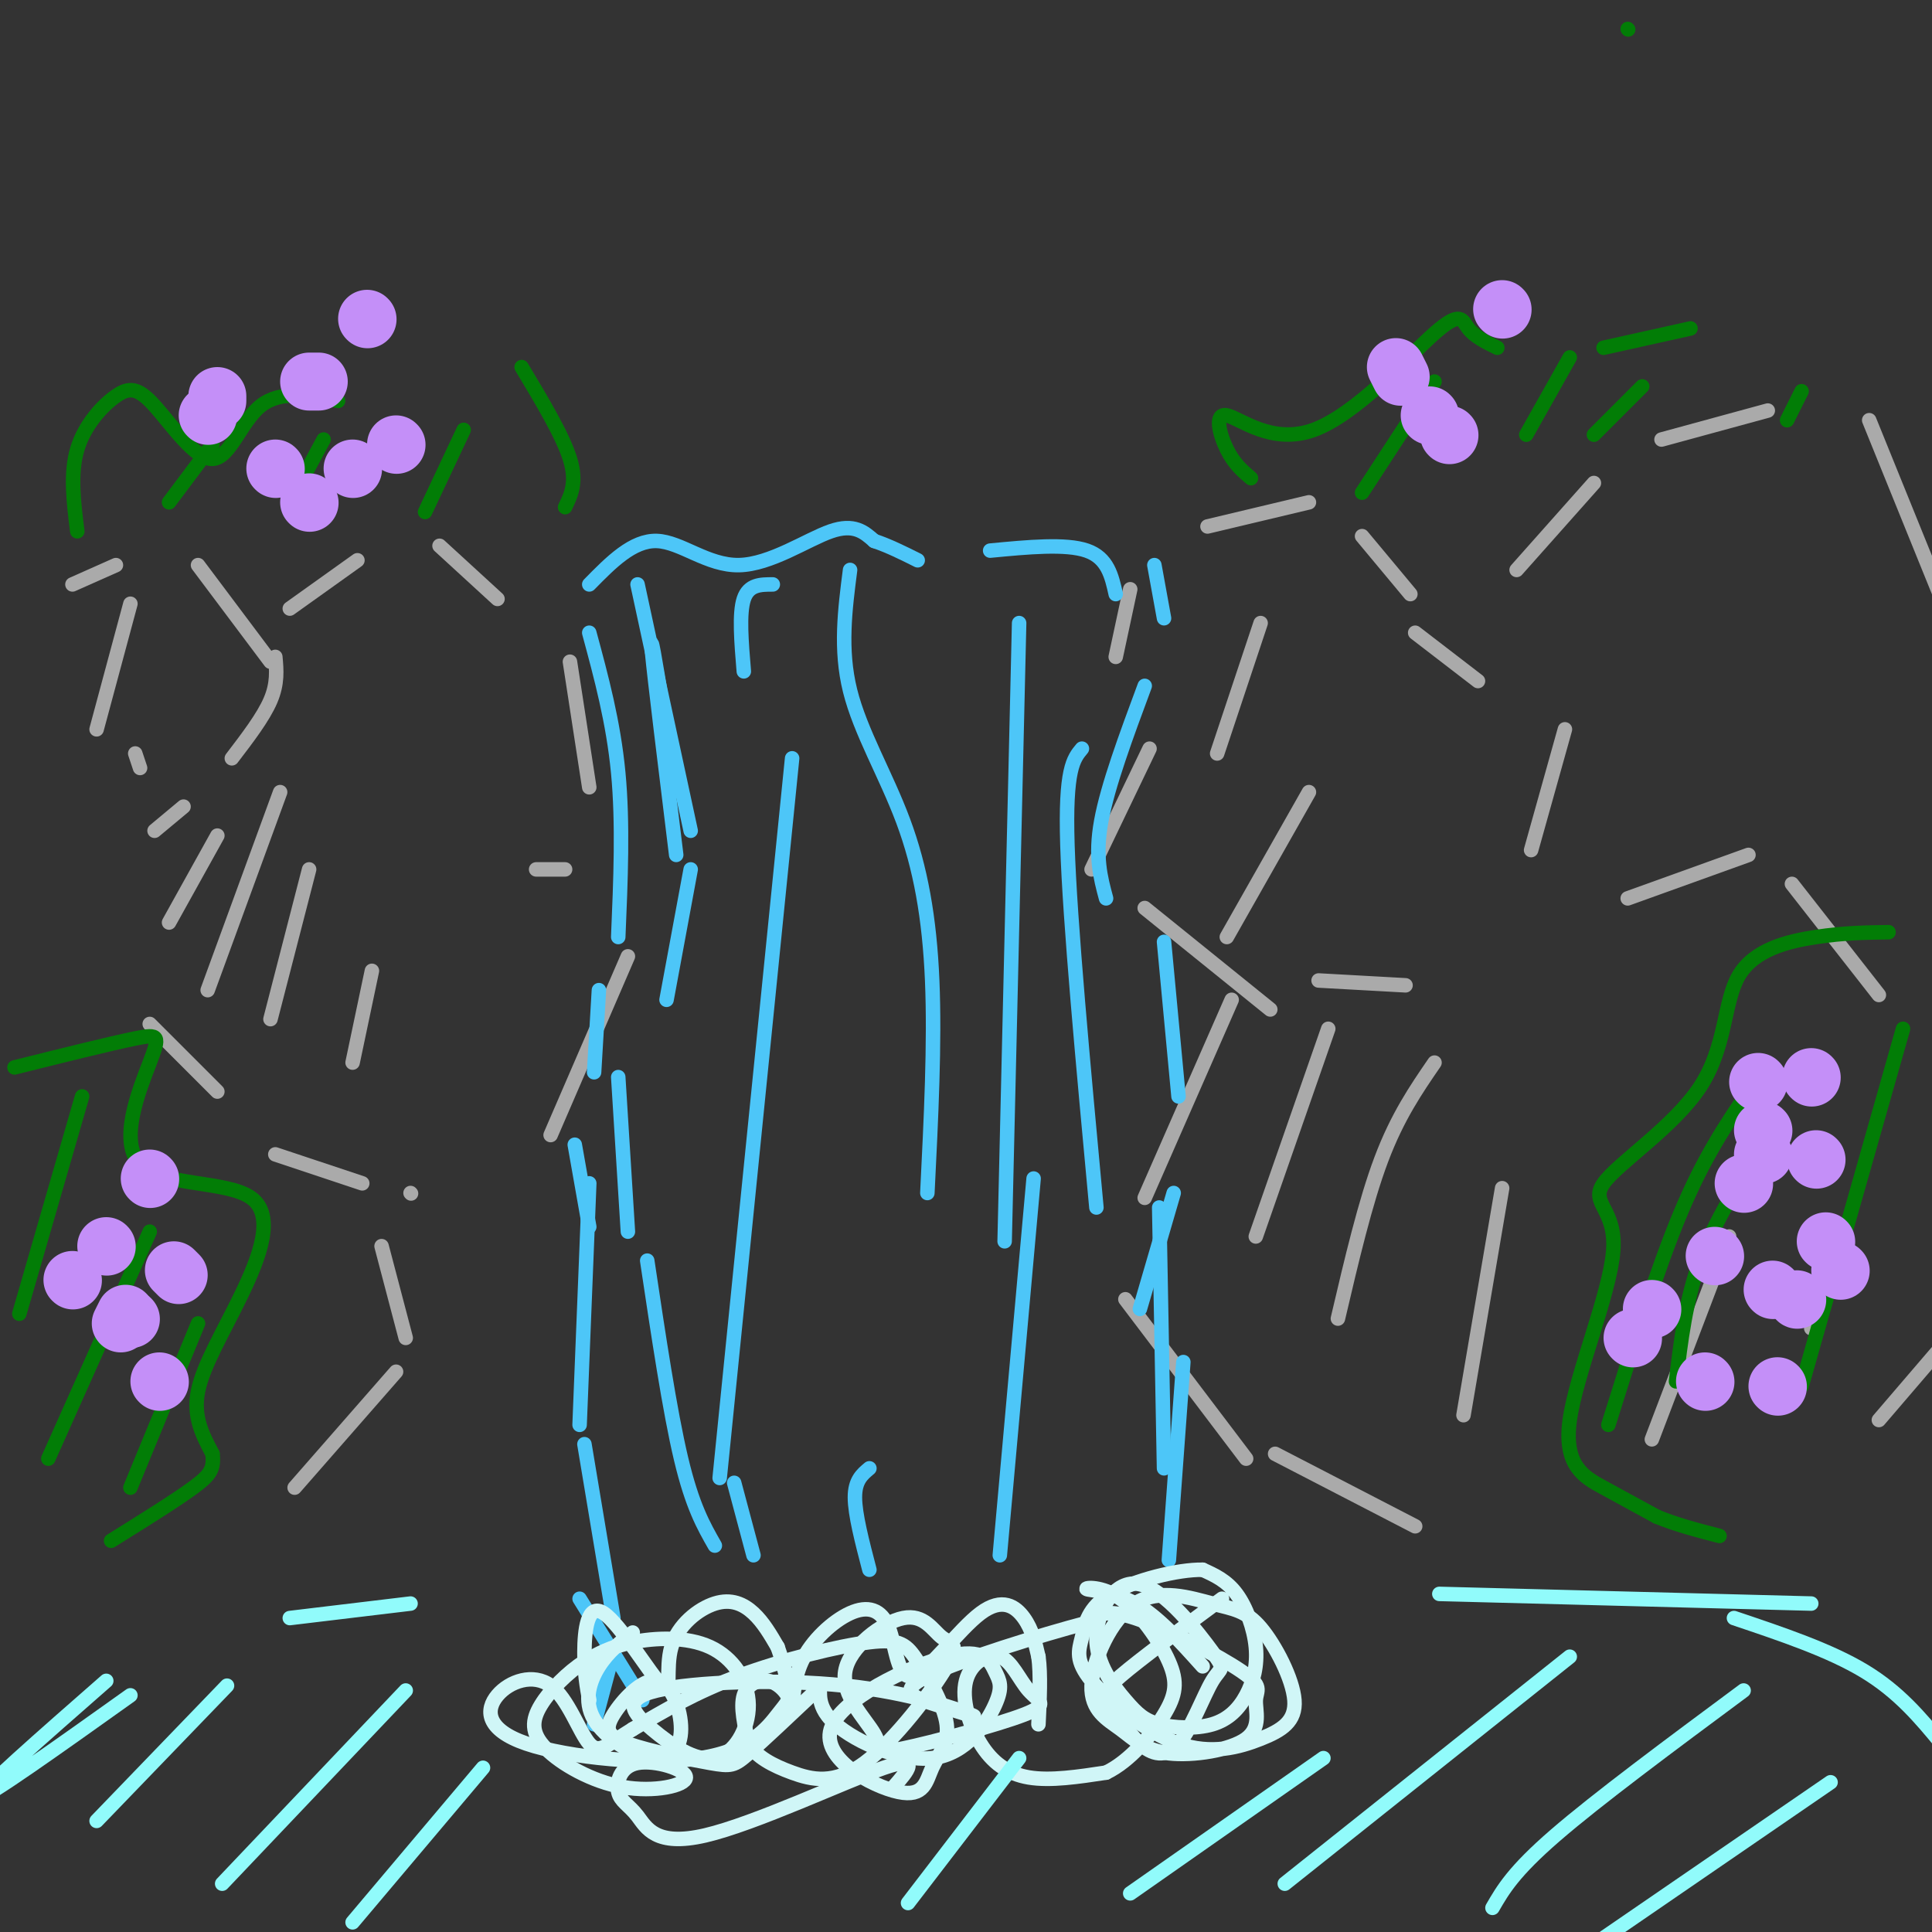 <svg viewBox='0 0 400 400' version='1.1' xmlns='http://www.w3.org/2000/svg' xmlns:xlink='http://www.w3.org/1999/xlink'><rect x="0" y="0" width="400" height="400" fill="#333333" stroke="none"/><g fill='none' stroke='rgb(170,170,170)' stroke-width='3' stroke-linecap='round' stroke-linejoin='round'><path d='M15,121c0.000,0.000 9.000,-4.000 9,-4'/><path d='M41,117c0.000,0.000 15.000,20.000 15,20'/><path d='M57,136c0.250,2.750 0.500,5.500 -1,9c-1.500,3.500 -4.750,7.750 -8,12'/><path d='M38,167c0.000,0.000 -6.000,5.000 -6,5'/><path d='M60,126c0.000,0.000 14.000,-10.000 14,-10'/><path d='M91,113c0.000,0.000 12.000,11.000 12,11'/><path d='M118,137c0.000,0.000 4.000,26.000 4,26'/><path d='M45,173c0.000,0.000 -10.000,18.000 -10,18'/><path d='M31,212c0.000,0.000 14.000,14.000 14,14'/><path d='M57,239c0.000,0.000 18.000,6.000 18,6'/><path d='M111,180c0.000,0.000 6.000,0.000 6,0'/><path d='M130,198c0.000,0.000 -16.000,37.000 -16,37'/><path d='M85,247c0.000,0.000 0.100,0.100 0.1,0.1'/><path d='M58,164c0.000,0.000 -15.000,41.000 -15,41'/><path d='M64,180c0.000,0.000 -8.000,31.000 -8,31'/><path d='M77,201c0.000,0.000 -4.000,19.000 -4,19'/><path d='M27,125c0.000,0.000 -7.000,26.000 -7,26'/><path d='M28,156c0.000,0.000 1.000,3.000 1,3'/><path d='M231,136c0.000,0.000 3.000,-14.000 3,-14'/><path d='M250,109c0.000,0.000 21.000,-5.000 21,-5'/><path d='M282,111c0.000,0.000 10.000,12.000 10,12'/><path d='M238,155c0.000,0.000 -12.000,25.000 -12,25'/><path d='M237,188c0.000,0.000 26.000,21.000 26,21'/><path d='M273,203c0.000,0.000 18.000,1.000 18,1'/><path d='M293,131c0.000,0.000 13.000,10.000 13,10'/><path d='M324,151c0.000,0.000 -7.000,25.000 -7,25'/><path d='M255,207c0.000,0.000 -18.000,41.000 -18,41'/><path d='M233,269c0.000,0.000 25.000,33.000 25,33'/><path d='M264,301c0.000,0.000 29.000,15.000 29,15'/><path d='M337,186c0.000,0.000 25.000,-9.000 25,-9'/><path d='M371,183c0.000,0.000 18.000,23.000 18,23'/><path d='M403,217c0.000,0.000 3.000,29.000 3,29'/><path d='M401,280c0.000,0.000 -12.000,14.000 -12,14'/><path d='M275,213c0.000,0.000 -15.000,43.000 -15,43'/><path d='M297,220c-3.833,5.583 -7.667,11.167 -11,20c-3.333,8.833 -6.167,20.917 -9,33'/><path d='M311,246c0.000,0.000 -8.000,47.000 -8,47'/><path d='M358,256c0.000,0.000 -16.000,42.000 -16,42'/><path d='M377,270c0.000,0.000 -2.000,5.000 -2,5'/><path d='M261,129c0.000,0.000 -9.000,27.000 -9,27'/><path d='M271,164c0.000,0.000 -17.000,30.000 -17,30'/><path d='M314,118c0.000,0.000 16.000,-18.000 16,-18'/><path d='M344,91c0.000,0.000 22.000,-6.000 22,-6'/><path d='M387,87c0.000,0.000 15.000,37.000 15,37'/><path d='M79,258c0.000,0.000 5.000,19.000 5,19'/><path d='M82,284c0.000,0.000 -21.000,24.000 -21,24'/></g>
<g fill='none' stroke='rgb(77,198,248)' stroke-width='3' stroke-linecap='round' stroke-linejoin='round'><path d='M122,121c4.506,-4.589 9.012,-9.179 14,-9c4.988,0.179 10.458,5.125 17,5c6.542,-0.125 14.155,-5.321 19,-7c4.845,-1.679 6.923,0.161 9,2'/><path d='M181,112c3.000,1.000 6.000,2.500 9,4'/><path d='M205,114c7.833,-0.750 15.667,-1.500 20,0c4.333,1.500 5.167,5.250 6,9'/><path d='M239,117c0.000,0.000 2.000,11.000 2,11'/><path d='M122,131c2.500,9.250 5.000,18.500 6,29c1.000,10.500 0.500,22.250 0,34'/><path d='M124,205c0.000,0.000 -1.000,17.000 -1,17'/><path d='M119,237c0.000,0.000 3.000,17.000 3,17'/><path d='M237,142c-3.833,10.333 -7.667,20.667 -9,28c-1.333,7.333 -0.167,11.667 1,16'/><path d='M241,195c0.000,0.000 3.000,32.000 3,32'/><path d='M243,247c0.000,0.000 -7.000,24.000 -7,24'/><path d='M122,245c0.000,0.000 -2.000,50.000 -2,50'/><path d='M121,299c0.000,0.000 6.000,36.000 6,36'/><path d='M240,250c0.000,0.000 1.000,54.000 1,54'/><path d='M245,282c0.000,0.000 -3.000,41.000 -3,41'/><path d='M120,331c0.000,0.000 13.000,21.000 13,21'/><path d='M127,342c0.000,0.000 -4.000,15.000 -4,15'/></g>
<g fill='none' stroke='rgb(208,246,247)' stroke-width='3' stroke-linecap='round' stroke-linejoin='round'><path d='M122,352c-0.512,-2.820 -1.024,-5.640 -1,-10c0.024,-4.360 0.585,-10.258 4,-8c3.415,2.258 9.683,12.674 12,15c2.317,2.326 0.683,-3.438 2,-8c1.317,-4.562 5.585,-7.920 9,-9c3.415,-1.080 5.976,0.120 8,2c2.024,1.880 3.512,4.440 5,7'/><path d='M161,341c1.462,3.900 2.615,10.150 3,11c0.385,0.850 0.000,-3.699 2,-8c2.000,-4.301 6.384,-8.355 10,-10c3.616,-1.645 6.463,-0.880 8,3c1.537,3.880 1.762,10.875 5,10c3.238,-0.875 9.487,-9.620 14,-13c4.513,-3.380 7.289,-1.394 9,1c1.711,2.394 2.355,5.197 3,8'/><path d='M215,343c0.500,3.667 0.250,8.833 0,14'/><path d='M131,338c-2.536,1.979 -5.072,3.959 -7,7c-1.928,3.041 -3.250,7.145 -1,11c2.250,3.855 8.070,7.461 12,8c3.930,0.539 5.970,-1.988 6,-6c0.030,-4.012 -1.949,-9.507 -5,-10c-3.051,-0.493 -7.174,4.017 -9,7c-1.826,2.983 -1.355,4.439 3,6c4.355,1.561 12.596,3.228 17,4c4.404,0.772 4.973,0.649 8,-2c3.027,-2.649 8.514,-7.825 14,-13'/><path d='M169,350c1.779,-1.293 -0.773,1.974 3,6c3.773,4.026 13.872,8.810 21,8c7.128,-0.810 11.286,-7.213 13,-11c1.714,-3.787 0.984,-4.958 0,-7c-0.984,-2.042 -2.223,-4.954 -10,-3c-7.777,1.954 -22.092,8.775 -24,15c-1.908,6.225 8.591,11.856 14,13c5.409,1.144 5.727,-2.197 7,-5c1.273,-2.803 3.501,-5.066 3,-9c-0.501,-3.934 -3.732,-9.539 -6,-13c-2.268,-3.461 -3.572,-4.778 -10,-4c-6.428,0.778 -17.979,3.651 -27,7c-9.021,3.349 -15.510,7.175 -22,11'/><path d='M131,358c-5.124,3.104 -6.934,5.366 -9,3c-2.066,-2.366 -4.386,-9.358 -8,-12c-3.614,-2.642 -8.521,-0.933 -11,2c-2.479,2.933 -2.531,7.089 6,10c8.531,2.911 25.643,4.577 36,3c10.357,-1.577 13.957,-6.398 16,-9c2.043,-2.602 2.527,-2.986 2,-4c-0.527,-1.014 -2.065,-2.658 -4,-3c-1.935,-0.342 -4.267,0.616 -5,3c-0.733,2.384 0.134,6.192 1,10'/><path d='M155,361c1.559,2.721 4.955,4.524 9,6c4.045,1.476 8.739,2.625 15,-2c6.261,-4.625 14.090,-15.024 17,-20c2.910,-4.976 0.899,-4.528 -1,-6c-1.899,-1.472 -3.688,-4.863 -8,-4c-4.312,0.863 -11.146,5.979 -12,11c-0.854,5.021 4.271,9.948 6,13c1.729,3.052 0.061,4.231 6,3c5.939,-1.231 19.484,-4.870 25,-7c5.516,-2.130 3.002,-2.751 1,-5c-2.002,-2.249 -3.492,-6.125 -6,-7c-2.508,-0.875 -6.033,1.250 -7,5c-0.967,3.750 0.624,9.125 3,13c2.376,3.875 5.536,6.250 10,7c4.464,0.750 10.232,-0.125 16,-1'/><path d='M229,367c5.009,-2.407 9.530,-7.926 12,-12c2.470,-4.074 2.888,-6.705 1,-11c-1.888,-4.295 -6.083,-10.254 -10,-13c-3.917,-2.746 -7.554,-2.278 -7,-2c0.554,0.278 5.301,0.365 10,3c4.699,2.635 9.349,7.817 14,13'/><path d='M253,331c-8.519,6.298 -17.038,12.597 -21,16c-3.962,3.403 -3.368,3.912 -2,6c1.368,2.088 3.511,5.756 6,8c2.489,2.244 5.323,3.063 8,0c2.677,-3.063 5.198,-10.007 7,-13c1.802,-2.993 2.885,-2.035 0,-6c-2.885,-3.965 -9.736,-12.852 -15,-14c-5.264,-1.148 -8.939,5.443 -9,11c-0.061,5.557 3.493,10.082 6,13c2.507,2.918 3.969,4.231 7,5c3.031,0.769 7.633,0.996 11,0c3.367,-0.996 5.501,-3.215 7,-6c1.499,-2.785 2.365,-6.134 2,-10c-0.365,-3.866 -1.961,-8.247 -4,-11c-2.039,-2.753 -4.519,-3.876 -7,-5'/><path d='M249,325c-5.051,-0.097 -14.178,2.159 -19,5c-4.822,2.841 -5.338,6.266 -6,9c-0.662,2.734 -1.469,4.779 2,9c3.469,4.221 11.214,10.620 18,13c6.786,2.380 12.613,0.742 17,-1c4.387,-1.742 7.334,-3.587 7,-8c-0.334,-4.413 -3.950,-11.393 -7,-15c-3.050,-3.607 -5.535,-3.840 -10,-5c-4.465,-1.160 -10.910,-3.247 -16,0c-5.090,3.247 -8.824,11.827 -9,17c-0.176,5.173 3.205,6.937 6,9c2.795,2.063 5.004,4.424 10,5c4.996,0.576 12.778,-0.633 16,-3c3.222,-2.367 1.884,-5.892 2,-8c0.116,-2.108 1.685,-2.798 -3,-6c-4.685,-3.202 -15.624,-8.915 -22,-11c-6.376,-2.085 -8.188,-0.543 -10,1'/><path d='M225,336c-8.960,2.340 -26.360,7.690 -33,11c-6.640,3.310 -2.520,4.579 2,6c4.520,1.421 9.441,2.992 7,2c-2.441,-0.992 -12.242,-4.548 -26,-6c-13.758,-1.452 -31.472,-0.799 -39,1c-7.528,1.799 -4.871,4.746 -1,8c3.871,3.254 8.954,6.817 13,6c4.046,-0.817 7.053,-6.013 7,-11c-0.053,-4.987 -3.168,-9.766 -8,-12c-4.832,-2.234 -11.381,-1.924 -16,-1c-4.619,0.924 -7.310,2.462 -10,4'/><path d='M121,344c-3.453,2.245 -7.085,5.857 -9,9c-1.915,3.143 -2.113,5.818 1,9c3.113,3.182 9.538,6.870 16,8c6.462,1.130 12.959,-0.298 13,-2c0.041,-1.702 -6.376,-3.677 -10,-3c-3.624,0.677 -4.454,4.007 -4,6c0.454,1.993 2.194,2.647 4,5c1.806,2.353 3.679,6.403 14,4c10.321,-2.403 29.092,-11.258 37,-14c7.908,-2.742 4.954,0.629 2,4'/></g>
<g fill='none' stroke='rgb(77,198,248)' stroke-width='3' stroke-linecap='round' stroke-linejoin='round'><path d='M137,145c-1.250,-7.667 -2.500,-15.333 -2,-10c0.500,5.333 2.750,23.667 5,42'/><path d='M132,121c0.000,0.000 11.000,51.000 11,51'/><path d='M143,180c0.000,0.000 -5.000,27.000 -5,27'/><path d='M128,223c0.000,0.000 2.000,32.000 2,32'/><path d='M134,261c2.333,15.583 4.667,31.167 7,41c2.333,9.833 4.667,13.917 7,18'/><path d='M160,121c-2.500,0.000 -5.000,0.000 -6,3c-1.000,3.000 -0.500,9.000 0,15'/><path d='M164,157c0.000,0.000 -15.000,149.000 -15,149'/><path d='M152,307c0.000,0.000 4.000,15.000 4,15'/><path d='M176,118c-1.060,8.232 -2.119,16.464 0,25c2.119,8.536 7.417,17.375 11,27c3.583,9.625 5.452,20.036 6,33c0.548,12.964 -0.226,28.482 -1,44'/><path d='M180,304c-1.500,1.250 -3.000,2.500 -3,6c0.000,3.500 1.500,9.250 3,15'/><path d='M211,129c0.000,0.000 -3.000,128.000 -3,128'/><path d='M214,244c0.000,0.000 -7.000,78.000 -7,78'/><path d='M224,155c-1.750,2.083 -3.500,4.167 -3,20c0.500,15.833 3.250,45.417 6,75'/></g>
<g fill='none' stroke='rgb(145,251,251)' stroke-width='3' stroke-linecap='round' stroke-linejoin='round'><path d='M85,332c0.000,0.000 -25.000,3.000 -25,3'/><path d='M22,348c-13.417,11.750 -26.833,23.500 -26,24c0.833,0.500 15.917,-10.250 31,-21'/><path d='M298,330c0.000,0.000 77.000,2.000 77,2'/><path d='M359,335c9.917,3.333 19.833,6.667 27,11c7.167,4.333 11.583,9.667 16,15'/><path d='M47,349c0.000,0.000 -27.000,28.000 -27,28'/><path d='M84,350c0.000,0.000 -38.000,40.000 -38,40'/><path d='M100,366c0.000,0.000 -27.000,32.000 -27,32'/><path d='M274,364c0.000,0.000 -40.000,28.000 -40,28'/><path d='M325,343c0.000,0.000 -59.000,47.000 -59,47'/><path d='M361,350c-15.167,11.250 -30.333,22.500 -39,30c-8.667,7.500 -10.833,11.250 -13,15'/><path d='M379,369c0.000,0.000 -51.000,35.000 -51,35'/><path d='M211,364c0.000,0.000 -23.000,30.000 -23,30'/></g>
<g fill='none' stroke='rgb(2,125,6)' stroke-width='3' stroke-linecap='round' stroke-linejoin='round'><path d='M337,6c0.000,0.000 0.100,0.100 0.1,0.1'/><path d='M259,99c-1.758,-1.494 -3.515,-2.987 -5,-6c-1.485,-3.013 -2.696,-7.545 0,-7c2.696,0.545 9.300,6.167 18,3c8.700,-3.167 19.496,-15.122 25,-20c5.504,-4.878 5.715,-2.679 7,-1c1.285,1.679 3.642,2.840 6,4'/><path d='M332,72c0.000,0.000 18.000,-4.000 18,-4'/><path d='M373,81c0.000,0.000 -3.000,6.000 -3,6'/><path d='M297,79c0.000,0.000 -15.000,23.000 -15,23'/><path d='M325,74c0.000,0.000 -9.000,16.000 -9,16'/><path d='M340,80c0.000,0.000 -10.000,10.000 -10,10'/><path d='M16,110c-0.746,-5.991 -1.492,-11.982 0,-17c1.492,-5.018 5.223,-9.063 8,-11c2.777,-1.937 4.600,-1.767 8,2c3.400,3.767 8.377,11.129 12,11c3.623,-0.129 5.892,-7.751 10,-11c4.108,-3.249 10.054,-2.124 16,-1'/><path d='M108,76c4.250,7.083 8.500,14.167 10,19c1.500,4.833 0.250,7.417 -1,10'/><path d='M44,92c0.000,0.000 -9.000,12.000 -9,12'/><path d='M67,91c0.000,0.000 -7.000,13.000 -7,13'/><path d='M96,89c0.000,0.000 -8.000,17.000 -8,17'/><path d='M3,221c9.980,-2.488 19.960,-4.977 25,-6c5.040,-1.023 5.140,-0.582 3,5c-2.140,5.582 -6.521,16.305 -2,21c4.521,4.695 17.944,3.362 23,7c5.056,3.638 1.746,12.249 -2,20c-3.746,7.751 -7.927,14.643 -9,20c-1.073,5.357 0.964,9.178 3,13'/><path d='M44,301c0.333,3.089 -0.333,4.311 -4,7c-3.667,2.689 -10.333,6.844 -17,11'/><path d='M17,227c0.000,0.000 -13.000,45.000 -13,45'/><path d='M31,255c0.000,0.000 -21.000,47.000 -21,47'/><path d='M41,274c0.000,0.000 -14.000,34.000 -14,34'/><path d='M391,193c-4.598,0.064 -9.195,0.128 -15,1c-5.805,0.872 -12.817,2.552 -16,8c-3.183,5.448 -2.537,14.665 -8,23c-5.463,8.335 -17.036,15.789 -20,20c-2.964,4.211 2.680,5.180 2,14c-0.680,8.820 -7.683,25.490 -9,35c-1.317,9.510 3.052,11.860 7,14c3.948,2.140 7.474,4.070 11,6'/><path d='M343,314c4.000,1.667 8.500,2.833 13,4'/><path d='M362,226c-4.583,6.750 -9.167,13.500 -14,25c-4.833,11.500 -9.917,27.750 -15,44'/><path d='M365,237c-5.000,7.917 -10.000,15.833 -13,24c-3.000,8.167 -4.000,16.583 -5,25'/><path d='M394,213c0.000,0.000 -21.000,74.000 -21,74'/></g>
<g fill='none' stroke='rgb(196,143,248)' stroke-width='12' stroke-linecap='round' stroke-linejoin='round'><path d='M375,223c0.000,0.000 0.100,0.100 0.1,0.1'/><path d='M338,277c0.000,0.000 0.100,0.100 0.1,0.1'/><path d='M378,257c0.000,0.000 0.100,0.100 0.1,0.1'/><path d='M361,245c0.000,0.000 0.100,0.100 0.1,0.1'/><path d='M368,287c0.000,0.000 0.100,0.100 0.1,0.1'/><path d='M381,263c0.000,0.000 0.100,0.100 0.1,0.1'/><path d='M355,260c0.000,0.000 0.100,0.100 0.1,0.1'/><path d='M353,286c0.000,0.000 0.100,0.100 0.1,0.1'/><path d='M372,269c0.000,0.000 0.100,0.100 0.1,0.1'/><path d='M365,239c0.000,0.000 0.100,0.100 0.1,0.1'/><path d='M365,234c0.000,0.000 0.100,0.100 0.1,0.1'/><path d='M342,271c0.000,0.000 0.100,0.100 0.1,0.1'/><path d='M367,267c0.000,0.000 0.100,0.100 0.1,0.1'/><path d='M376,240c0.000,0.000 0.100,0.100 0.1,0.1'/><path d='M364,224c0.000,0.000 0.100,0.100 0.1,0.1'/><path d='M25,274c0.000,0.000 1.000,-2.000 1,-2'/><path d='M31,244c0.000,0.000 0.100,0.100 0.1,0.1'/><path d='M15,265c0.000,0.000 0.100,0.100 0.1,0.1'/><path d='M33,286c0.000,0.000 0.100,0.100 0.1,0.1'/><path d='M37,264c0.000,0.000 -1.000,-1.000 -1,-1'/><path d='M22,258c0.000,0.000 0.100,0.100 0.1,0.1'/><path d='M27,273c0.000,0.000 0.100,0.100 0.1,0.1'/><path d='M43,86c0.000,0.000 0.100,0.100 0.1,0.1'/><path d='M64,79c0.000,0.000 2.000,0.000 2,0'/><path d='M82,92c0.000,0.000 0.100,0.100 0.1,0.1'/><path d='M73,97c0.000,0.000 0.100,0.100 0.1,0.1'/><path d='M45,83c0.000,0.000 0.000,-1.000 0,-1'/><path d='M76,66c0.000,0.000 0.100,0.100 0.1,0.1'/><path d='M64,104c0.000,0.000 0.100,0.100 0.1,0.1'/><path d='M57,97c0.000,0.000 0.100,0.100 0.1,0.1'/><path d='M296,86c0.000,0.000 0.100,0.100 0.1,0.1'/><path d='M290,78c0.000,0.000 -1.000,-2.000 -1,-2'/><path d='M311,64c0.000,0.000 0.100,0.100 0.1,0.1'/><path d='M300,90c0.000,0.000 0.100,0.100 0.1,0.1'/></g>
</svg>